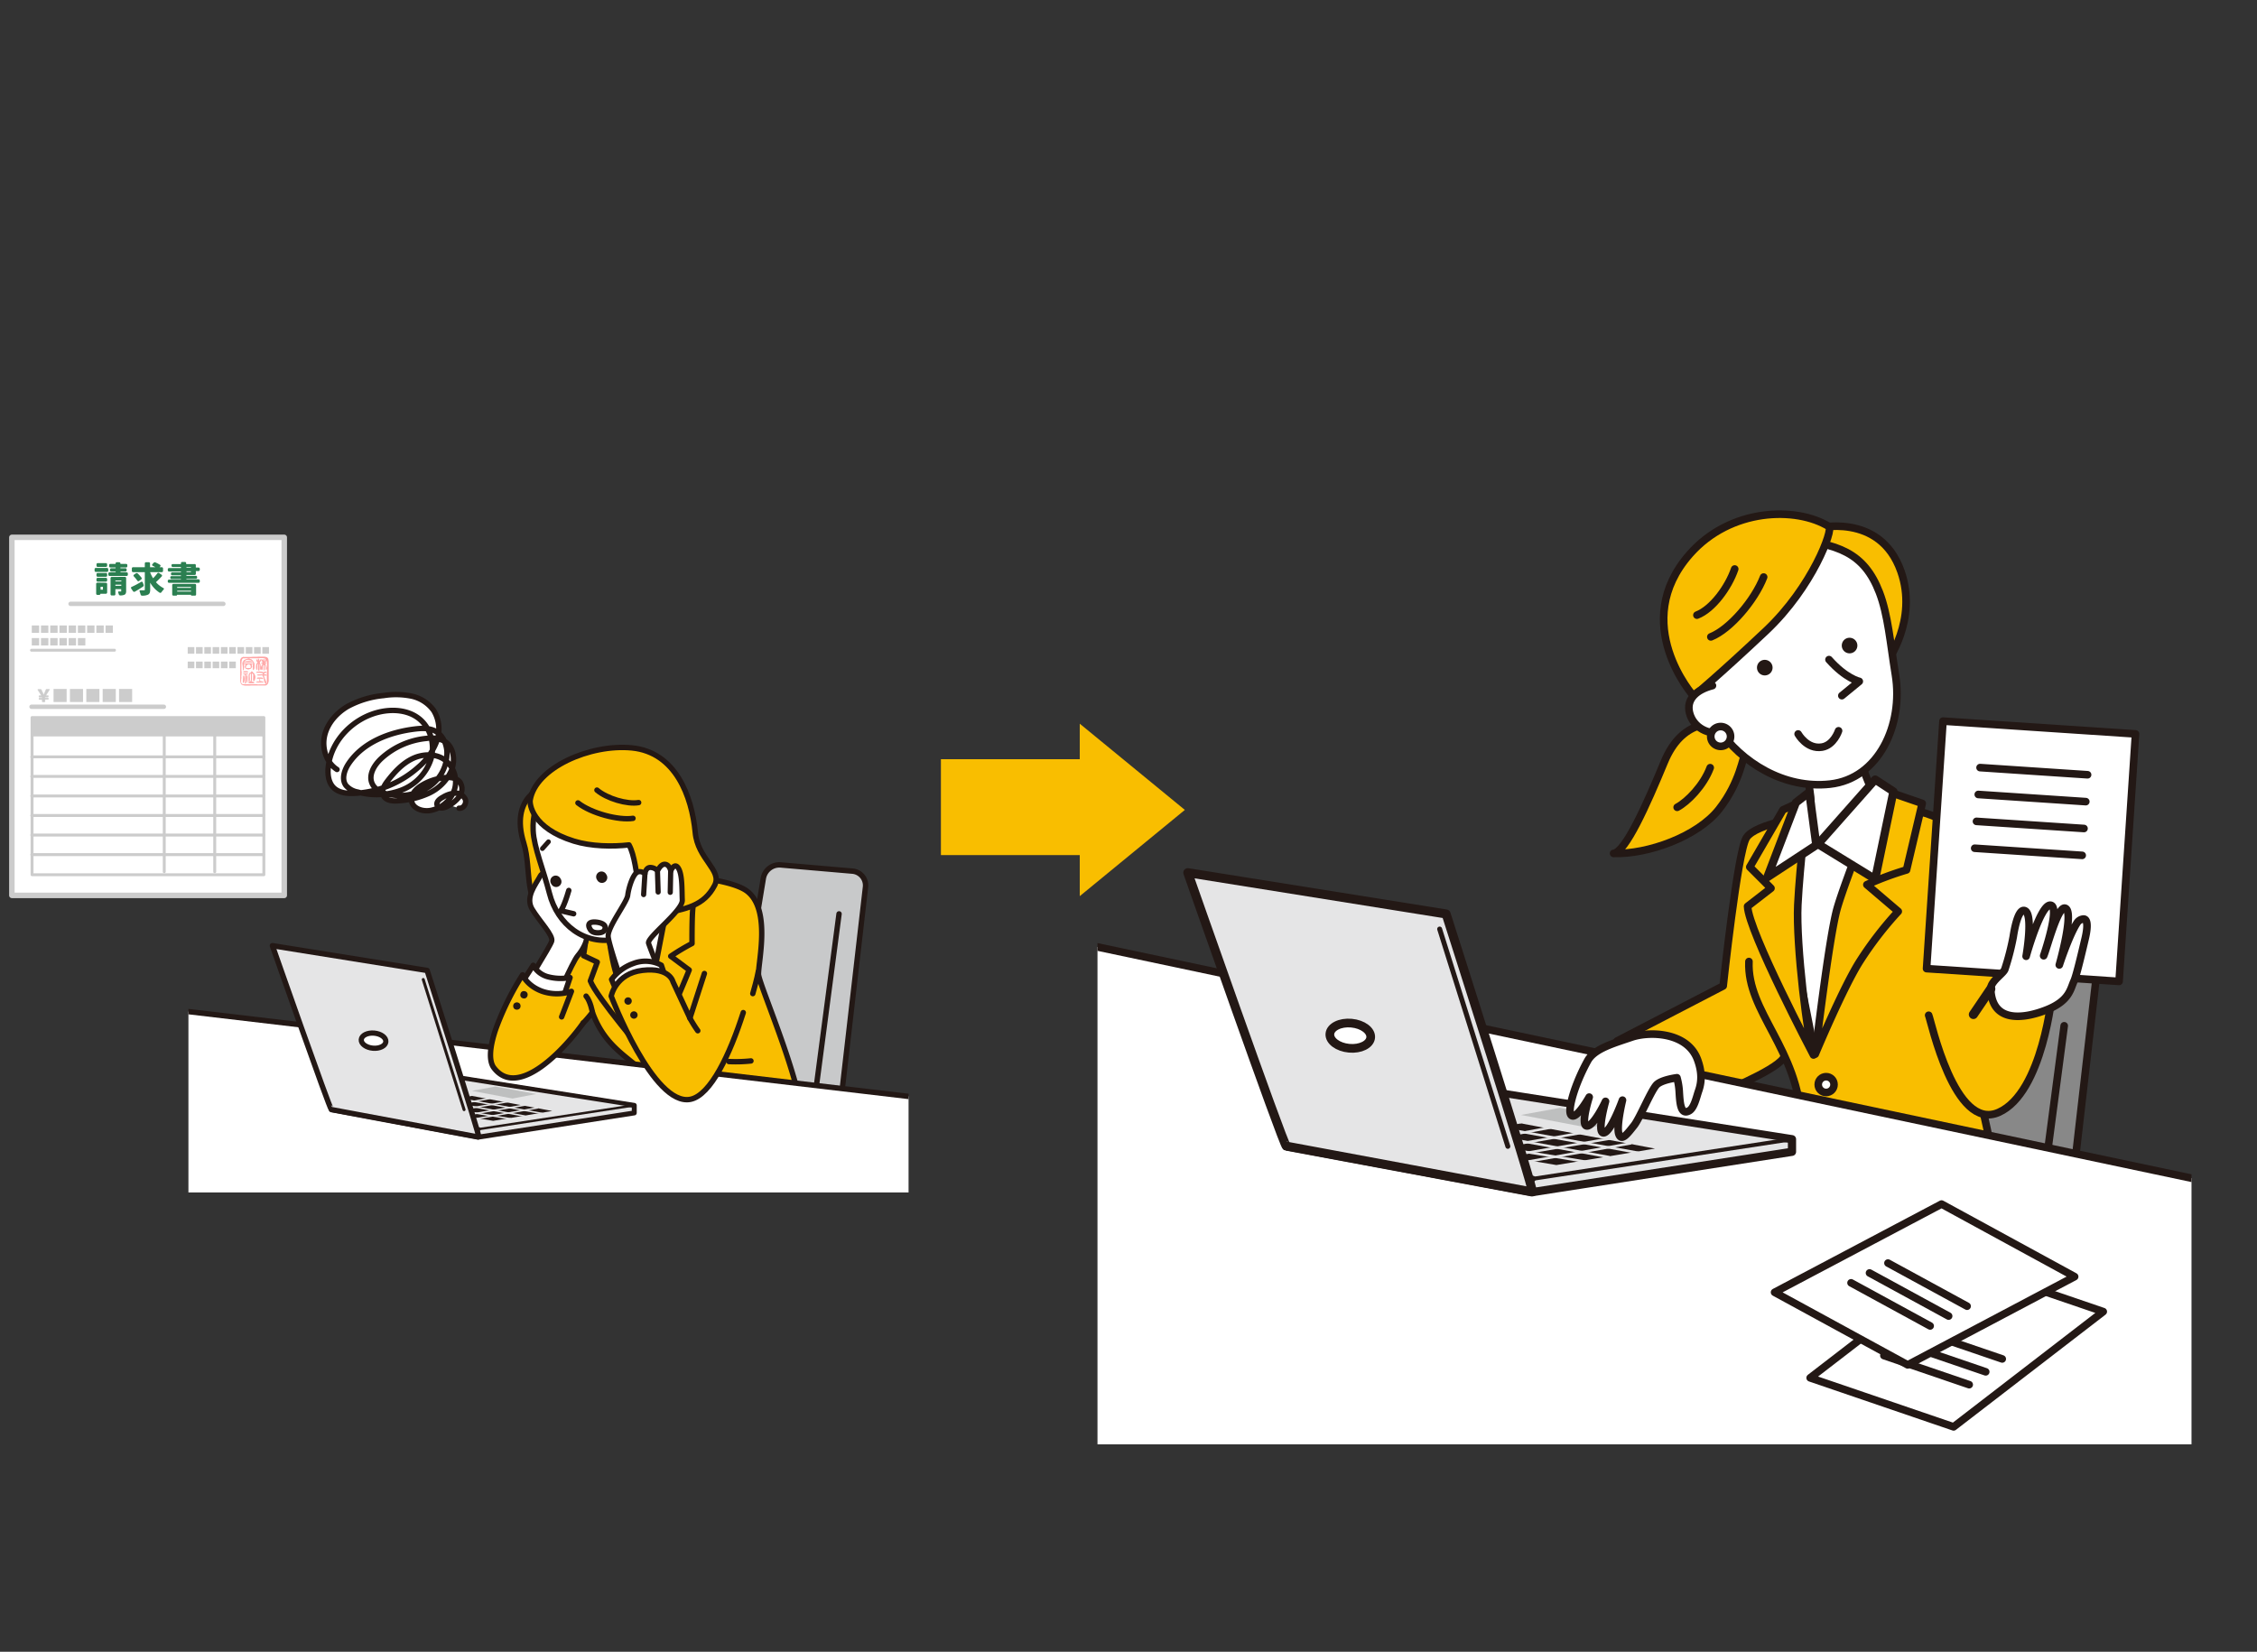 <svg id="レイヤー_1" data-name="レイヤー 1" xmlns="http://www.w3.org/2000/svg" xmlns:xlink="http://www.w3.org/1999/xlink" viewBox="0 0 819.79 600"><rect x="0" y="0" width="819.79" height="600" fill="#333333" stroke="none"/><defs><style>.cls-1,.cls-12,.cls-19,.cls-22,.cls-25,.cls-30,.cls-38,.cls-4,.cls-40,.cls-6{fill:none;}.cls-2,.cls-23,.cls-26,.cls-31,.cls-32,.cls-33,.cls-41,.cls-9{fill:#fff;}.cls-2,.cls-4,.cls-6,.cls-7{stroke:#ccc;}.cls-12,.cls-14,.cls-15,.cls-16,.cls-17,.cls-18,.cls-19,.cls-2,.cls-21,.cls-22,.cls-23,.cls-25,.cls-26,.cls-28,.cls-30,.cls-31,.cls-32,.cls-33,.cls-34,.cls-35,.cls-36,.cls-37,.cls-38,.cls-39,.cls-4,.cls-40,.cls-41,.cls-42,.cls-6,.cls-9{stroke-linecap:round;stroke-linejoin:round;}.cls-2{stroke-width:1.99px;}.cls-3,.cls-7{fill:#ccc;}.cls-4{stroke-width:1.06px;}.cls-5{fill:#2b7f51;}.cls-6{stroke-width:1.59px;}.cls-7{stroke-miterlimit:10;stroke-width:0.13px;}.cls-8{fill:#ffa4a4;}.cls-12,.cls-14,.cls-15,.cls-16,.cls-17,.cls-21,.cls-22,.cls-23,.cls-25,.cls-26,.cls-28,.cls-30,.cls-31,.cls-32,.cls-33,.cls-34,.cls-35,.cls-36,.cls-39,.cls-40,.cls-41,.cls-42,.cls-9{stroke:#231815;}.cls-12,.cls-14,.cls-21,.cls-9{stroke-width:1.96px;}.cls-10{clip-path:url(#clip-path);}.cls-11{fill:#c8c9ca;}.cls-13{fill:#dfe0e0;}.cls-14,.cls-28,.cls-42,.cls-43{fill:#f9be00;}.cls-15,.cls-16,.cls-17,.cls-21,.cls-34,.cls-35,.cls-36,.cls-39{fill:#e5e5e6;}.cls-15{stroke-width:1.79px;}.cls-16{stroke-width:1.37px;}.cls-17{stroke-width:0.86px;}.cls-18,.cls-24,.cls-37{fill:#231815;}.cls-18,.cls-19,.cls-37,.cls-38{stroke:#e5e5e6;}.cls-18{stroke-width:0.61px;}.cls-19{stroke-width:0.54px;}.cls-20{fill:#bebfbf;}.cls-22{stroke-width:1.07px;}.cls-23,.cls-25{stroke-width:1.89px;}.cls-26{stroke-width:1.72px;}.cls-27{clip-path:url(#clip-path-2);}.cls-28,.cls-30,.cls-31{stroke-width:2.76px;}.cls-29{fill:#888;}.cls-32{stroke-width:2.98px;}.cls-33{stroke-width:2.29px;}.cls-34{stroke-width:2.98px;}.cls-35{stroke-width:2.29px;}.cls-36{stroke-width:1.43px;}.cls-37{stroke-width:1.02px;}.cls-38{stroke-width:0.89px;}.cls-39{stroke-width:3.28px;}.cls-40{stroke-width:1.79px;}.cls-41{stroke-width:3.16px;}.cls-42{stroke-width:3.33px;}</style><clipPath id="clip-path" transform="translate(-1 1)"><rect class="cls-1" x="69.44" y="256.63" width="261.57" height="175.52"/></clipPath><clipPath id="clip-path-2" transform="translate(-1 1)"><rect class="cls-1" x="399.63" y="152.76" width="397.37" height="370.88"/></clipPath></defs><rect class="cls-2" x="4.31" y="195.19" width="98.94" height="130.06"/><rect class="cls-3" x="11.64" y="260.65" width="84.2" height="6.86"/><rect class="cls-4" x="11.64" y="260.65" width="84.2" height="57.1"/><path class="cls-5" d="M35.79,206.75a.43.43,0,0,1-.31-.14.41.41,0,0,1-.12-.3v-.56a.45.45,0,0,1,.12-.32.42.42,0,0,1,.31-.13h4.08a.4.4,0,0,1,.31.13.43.43,0,0,1,.14.32v.56a.39.39,0,0,1-.14.3.41.41,0,0,1-.31.14Zm3.69,3.95a.42.42,0,0,1,.3.13.41.41,0,0,1,.14.31v3.1a.41.41,0,0,1-.14.3.39.39,0,0,1-.3.14H37.53s-.05,0-.05,0a.4.4,0,0,1-.12.29.42.42,0,0,1-.29.12h-.7a.42.42,0,0,1-.31-.13.44.44,0,0,1-.13-.32v-3.55a.4.4,0,0,1,.13-.31.42.42,0,0,1,.31-.13Zm0-3.57a.46.46,0,0,1,.31.13.42.42,0,0,1,.13.31v.5a.4.4,0,0,1-.13.31.46.46,0,0,1-.31.13h-3a.46.46,0,0,1-.31-.13.4.4,0,0,1-.13-.31v-.5a.42.42,0,0,1,.13-.31.46.46,0,0,1,.31-.13Zm-3,3.15a.42.42,0,0,1-.31-.13.42.42,0,0,1-.13-.32v-.49a.44.44,0,0,1,.13-.32.46.46,0,0,1,.31-.13h3a.46.46,0,0,1,.31.13.44.44,0,0,1,.13.32v.49a.42.42,0,0,1-.13.32.42.42,0,0,1-.31.13Zm3-6.73a.38.38,0,0,1,.3.13.43.43,0,0,1,.14.32v.49a.41.41,0,0,1-.14.31.39.39,0,0,1-.3.14h-3a.42.42,0,0,1-.3-.14.4.4,0,0,1-.13-.31V204a.42.42,0,0,1,.13-.32.41.41,0,0,1,.3-.13Zm-1.09,8.65s0-.06-.05-.06h-.76s-.05,0-.05.06v1a0,0,0,0,0,.05,0h.76s.05,0,.05,0Zm6.4-5.35s0,.05.06.05H47a.42.42,0,0,1,.31.13.41.41,0,0,1,.13.32v.41a.44.44,0,0,1-.13.32.46.46,0,0,1-.31.13h-6.2a.46.46,0,0,1-.31-.13.44.44,0,0,1-.13-.32v-.41a.41.41,0,0,1,.13-.32.42.42,0,0,1,.31-.13h2.15s.06,0,.06-.05v-.22s0,0-.06,0H41.4a.44.44,0,0,1-.32-.13.46.46,0,0,1-.13-.32v-.32a.42.42,0,0,1,.13-.31.44.44,0,0,1,.32-.13h1.53a.05.05,0,0,0,.06-.06v-.18a.05.05,0,0,0-.06-.06H41.08a.42.42,0,0,1-.32-.13.44.44,0,0,1-.12-.3v-.42a.43.43,0,0,1,.12-.31.45.45,0,0,1,.32-.12h1.85s.06,0,.06-.07v-.1a.4.4,0,0,1,.13-.31.42.42,0,0,1,.3-.14h.88a.39.39,0,0,1,.3.14.41.41,0,0,1,.14.31v.1c0,.05,0,.07.06.07h2a.47.47,0,0,1,.32.12.44.44,0,0,1,.13.31v.42a.45.45,0,0,1-.13.3.44.44,0,0,1-.32.13h-2a.05.05,0,0,0-.06.06v.18a.05.05,0,0,0,.06.06h1.76a.4.4,0,0,1,.31.13.42.42,0,0,1,.13.31v.32a.46.46,0,0,1-.13.32.4.4,0,0,1-.31.13H44.8s-.06,0-.06,0Zm1.59,1.69a.46.46,0,0,1,.31.13.4.4,0,0,1,.13.31v4.68a2.12,2.12,0,0,1-.14.89,1,1,0,0,1-.48.49,3.76,3.76,0,0,1-1.53.25.48.48,0,0,1-.33-.13.58.58,0,0,1-.2-.31,5.55,5.55,0,0,0-.2-.62.29.29,0,0,1,0-.27.24.24,0,0,1,.24-.12h.66a.37.37,0,0,0,.18,0,.21.21,0,0,0,0-.15V213s0,0-.06,0H42.91a0,0,0,0,0,0,0v1.86a.42.42,0,0,1-.13.31.42.42,0,0,1-.32.13H41.6a.44.44,0,0,1-.32-.13.46.46,0,0,1-.13-.31V209a.44.44,0,0,1,.13-.31.48.48,0,0,1,.32-.13Zm-1.28,1.34s0,0-.06,0H42.91a0,0,0,0,0,0,0v.26s0,.06,0,.06H45a.05.05,0,0,0,.06-.06Zm-2.19,1.85s0,.06,0,.06H45a.05.05,0,0,0,.06-.06v-.3s0-.05-.06-.05H42.91a0,0,0,0,0,0,.05Z" transform="translate(-1 1)"/><path class="cls-5" d="M52.31,210.34a.34.34,0,0,1,.31,0,.36.36,0,0,1,.23.22l.31.86a.5.5,0,0,1,0,.38.53.53,0,0,1-.22.29c-.94.62-1.93,1.24-3,1.86a.45.45,0,0,1-.34,0,.43.43,0,0,1-.28-.19l-.68-1a.39.39,0,0,1-.06-.21.34.34,0,0,1,0-.1.37.37,0,0,1,.2-.25C49.79,211.76,51,211.12,52.31,210.34Zm5.85-3.09a.45.45,0,0,1,.28-.19.39.39,0,0,1,.33.07l.92.64a.37.37,0,0,1,.17.27.39.39,0,0,1-.11.32,28.83,28.83,0,0,1-2.07,2.07s0,0,0,.09a9.51,9.51,0,0,0,2.7,2.11.29.29,0,0,1,.16.28.29.29,0,0,1-.09.22,8,8,0,0,0-.81,1,.43.43,0,0,1-.28.19.5.5,0,0,1-.34,0,10.56,10.56,0,0,1-3.47-3.66h0v2.5a3.32,3.32,0,0,1-.17,1.2,1.3,1.3,0,0,1-.62.65,4.86,4.86,0,0,1-2.17.36.54.54,0,0,1-.32-.11.57.57,0,0,1-.2-.32,9.55,9.55,0,0,0-.36-1.11.26.26,0,0,1,0-.27.29.29,0,0,1,.24-.12c.38,0,.82,0,1.32,0a.4.4,0,0,0,.25-.06.34.34,0,0,0,.08-.25v-6.24s0-.06-.05-.06H49.34a.45.45,0,0,1-.32-.14.38.38,0,0,1-.13-.3v-.93a.41.41,0,0,1,.13-.3.44.44,0,0,1,.32-.13h4.21s.05,0,.05-.06v-1.3a.42.42,0,0,1,.13-.32.45.45,0,0,1,.32-.12h1a.45.45,0,0,1,.32.12.42.42,0,0,1,.13.32v1.3s0,.06,0,.06h1.92s0,0,0,0c-.27-.16-.59-.34-1-.53a.39.39,0,0,1-.17-.25.34.34,0,0,1,.08-.29l.49-.53a.68.68,0,0,1,.32-.18l.13,0a.55.55,0,0,1,.25.07,16.45,16.45,0,0,1,1.62.85.3.3,0,0,1,.17.26.4.4,0,0,1-.09.31l-.27.3a0,0,0,0,0,0,0s0,0,0,0h.82a.44.44,0,0,1,.45.43v.93a.38.38,0,0,1-.13.3.42.42,0,0,1-.32.14H55.57s0,0,0,.06v0s0,.08,0,.11a13.21,13.21,0,0,0,1,2s0,0,.07,0A14.1,14.1,0,0,0,58.16,207.25Zm-8.57,1.09a.36.36,0,0,1-.11-.3.42.42,0,0,1,.16-.27l.7-.49a.51.51,0,0,1,.34-.1.58.58,0,0,1,.35.15,14.6,14.6,0,0,1,1.36,1.5.45.45,0,0,1,.08.34.47.47,0,0,1-.18.3l-.81.58a.41.41,0,0,1-.32.07.44.44,0,0,1-.27-.19A14.58,14.58,0,0,0,49.59,208.34Z" transform="translate(-1 1)"/><path class="cls-5" d="M72.15,207.42a.42.42,0,0,1-.13.31.46.46,0,0,1-.31.13h-3s0,0,0,.06v.17s0,.07,0,.07h3.45a.42.42,0,0,1,.31.13.45.45,0,0,1,.13.3v.2a.46.46,0,0,1-.13.32.42.42,0,0,1-.31.13H68.7a0,0,0,0,0,0,0v.2s0,0,0,0h4.42a.44.44,0,0,1,.32.13.44.44,0,0,1,.13.32v.36a.44.44,0,0,1-.45.45H62.39a.44.44,0,0,1-.45-.45V210a.44.44,0,0,1,.13-.32.44.44,0,0,1,.32-.13h4.33s0,0,0,0v-.2a0,0,0,0,0,0,0H63.3a.42.42,0,0,1-.31-.13.42.42,0,0,1-.13-.32v-.2a.41.41,0,0,1,.13-.3.42.42,0,0,1,.31-.13h3.42s0,0,0-.07v-.17s0-.06,0-.06H63.55a.46.46,0,0,1-.32-.13.42.42,0,0,1-.13-.31v-.16a.44.44,0,0,1,.45-.45h3.17a0,0,0,0,0,0-.05v-.21s0-.05,0-.05H62.4a.43.43,0,0,1-.32-.14.4.4,0,0,1-.13-.31v-.37a.4.4,0,0,1,.13-.31.43.43,0,0,1,.32-.14h4.32s0,0,0,0V205s0-.05,0-.05h-3a.44.44,0,0,1-.43-.45v-.17a.42.42,0,0,1,.12-.3.42.42,0,0,1,.31-.13h3s0,0,0-.07v-.25a.4.4,0,0,1,.13-.31.43.43,0,0,1,.32-.14h1a.42.42,0,0,1,.32.14.4.4,0,0,1,.13.31v.25c0,.05,0,.07,0,.07h3A.42.42,0,0,1,72,204a.39.39,0,0,1,.13.3v.86s0,0,.06,0h.93a.45.45,0,0,1,.32.14.44.44,0,0,1,.13.31v.37a.44.44,0,0,1-.13.31.45.45,0,0,1-.32.14h-.93s-.06,0-.06.05ZM64,215.36a.44.44,0,0,1-.45-.44v-3.38a.45.45,0,0,1,.14-.32.44.44,0,0,1,.31-.13h7.8a.46.46,0,0,1,.31.13.47.47,0,0,1,.12.32v3.38a.45.45,0,0,1-.12.32.45.45,0,0,1-.31.12H70.64a.29.29,0,0,1-.21-.09.26.26,0,0,1-.09-.21,0,0,0,0,0,0,0H65.37a0,0,0,0,0-.05,0,.26.26,0,0,1-.09.21.29.29,0,0,1-.21.09Zm6.36-3.08a.05.05,0,0,0-.06-.06h-4.9a.05.05,0,0,0-.06.06v.2s0,.05.06.05h4.9s.06,0,.06-.05Zm-5,1.55a.05.05,0,0,0,.06.06h4.9a.05.05,0,0,0,.06-.06v-.22s0-.05-.06-.05h-4.9s-.06,0-.06.05Zm3.38-8.89s0,0,0,.05v.19s0,0,0,0h1.55s.06,0,.06,0V205s0-.05-.06-.05Zm0,1.56s0,0,0,.05v.21a0,0,0,0,0,0,.05h1.55s.06,0,.06-.05v-.21s0-.05-.06-.05Z" transform="translate(-1 1)"/><line class="cls-6" x1="25.63" y1="219.35" x2="81.14" y2="219.35"/><line class="cls-6" x1="11.45" y1="256.73" x2="59.52" y2="256.73"/><line class="cls-4" x1="11.45" y1="236.19" x2="41.58" y2="236.19"/><line class="cls-4" x1="11.55" y1="274.93" x2="95.63" y2="274.93"/><line class="cls-4" x1="11.55" y1="282.03" x2="95.63" y2="282.03"/><line class="cls-4" x1="11.55" y1="289.13" x2="95.63" y2="289.13"/><line class="cls-4" x1="11.55" y1="296.23" x2="95.63" y2="296.23"/><line class="cls-4" x1="11.55" y1="303.33" x2="95.63" y2="303.33"/><line class="cls-4" x1="11.55" y1="310.44" x2="95.63" y2="310.44"/><line class="cls-4" x1="59.66" y1="266.88" x2="59.66" y2="316.66"/><line class="cls-4" x1="77.99" y1="266.88" x2="77.99" y2="316.66"/><path class="cls-3" d="M69.18,234.05h2.41v2.41H69.18Z" transform="translate(-1 1)"/><path class="cls-3" d="M72.19,234.05h2.42v2.41H72.19Z" transform="translate(-1 1)"/><path class="cls-3" d="M75.21,234.05h2.41v2.41H75.21Z" transform="translate(-1 1)"/><path class="cls-3" d="M78.22,234.05h2.41v2.41H78.22Z" transform="translate(-1 1)"/><path class="cls-3" d="M81.23,234.05h2.41v2.41H81.23Z" transform="translate(-1 1)"/><path class="cls-3" d="M84.24,234.05h2.41v2.41H84.24Z" transform="translate(-1 1)"/><path class="cls-3" d="M87.25,234.05h2.42v2.41H87.25Z" transform="translate(-1 1)"/><path class="cls-3" d="M90.27,234.05h2.41v2.41H90.27Z" transform="translate(-1 1)"/><path class="cls-3" d="M93.28,234.05h2.41v2.41H93.28Z" transform="translate(-1 1)"/><path class="cls-3" d="M96.29,234.05H98.7v2.41H96.29Z" transform="translate(-1 1)"/><path class="cls-3" d="M69.18,239.32h2.41v2.41H69.18Z" transform="translate(-1 1)"/><path class="cls-3" d="M72.19,239.32h2.42v2.41H72.19Z" transform="translate(-1 1)"/><path class="cls-3" d="M75.21,239.32h2.41v2.41H75.21Z" transform="translate(-1 1)"/><path class="cls-3" d="M78.22,239.32h2.41v2.41H78.22Z" transform="translate(-1 1)"/><path class="cls-3" d="M81.23,239.32h2.41v2.41H81.23Z" transform="translate(-1 1)"/><path class="cls-3" d="M84.24,239.32h2.41v2.41H84.24Z" transform="translate(-1 1)"/><path class="cls-3" d="M12.54,230.78h2.68v2.68H12.54Z" transform="translate(-1 1)"/><path class="cls-3" d="M15.89,230.78h2.68v2.68H15.89Z" transform="translate(-1 1)"/><path class="cls-3" d="M19.24,230.78h2.68v2.68H19.24Z" transform="translate(-1 1)"/><path class="cls-3" d="M22.59,230.78h2.68v2.68H22.59Z" transform="translate(-1 1)"/><path class="cls-3" d="M25.94,230.78h2.68v2.68H25.94Z" transform="translate(-1 1)"/><path class="cls-3" d="M29.29,230.78H32v2.68H29.29Z" transform="translate(-1 1)"/><path class="cls-3" d="M12.54,226.2h2.68v2.68H12.54Z" transform="translate(-1 1)"/><path class="cls-3" d="M15.89,226.2h2.68v2.68H15.89Z" transform="translate(-1 1)"/><path class="cls-3" d="M19.24,226.2h2.68v2.68H19.24Z" transform="translate(-1 1)"/><path class="cls-3" d="M22.59,226.2h2.68v2.68H22.59Z" transform="translate(-1 1)"/><path class="cls-3" d="M25.94,226.2h2.68v2.68H25.94Z" transform="translate(-1 1)"/><path class="cls-3" d="M29.29,226.2H32v2.68H29.29Z" transform="translate(-1 1)"/><path class="cls-3" d="M32.64,226.2h2.68v2.68H32.64Z" transform="translate(-1 1)"/><path class="cls-3" d="M36,226.2h2.68v2.68H36Z" transform="translate(-1 1)"/><path class="cls-3" d="M39.34,226.2H42v2.68H39.34Z" transform="translate(-1 1)"/><path class="cls-3" d="M20.45,249.26h4.76V254H20.45Z" transform="translate(-1 1)"/><path class="cls-3" d="M26.4,249.26h4.76V254H26.4Z" transform="translate(-1 1)"/><path class="cls-3" d="M32.35,249.26h4.76V254H32.35Z" transform="translate(-1 1)"/><path class="cls-3" d="M38.29,249.26h4.77V254H38.29Z" transform="translate(-1 1)"/><path class="cls-3" d="M44.24,249.26H49V254H44.24Z" transform="translate(-1 1)"/><path class="cls-7" d="M16.56,254a.21.21,0,0,1-.15-.07.2.2,0,0,1-.06-.15v-.67a0,0,0,0,0,0,0h-1a.2.2,0,0,1-.15-.06.22.22,0,0,1-.07-.16v-.1a.26.26,0,0,1,.07-.16.2.2,0,0,1,.15-.06h1s0,0,0,0v-.33s0,0,0,0h-1a.18.18,0,0,1-.15-.07.21.21,0,0,1-.07-.15v-.11a.26.26,0,0,1,.07-.15.2.2,0,0,1,.15-.06h.73s0,0,0,0l-1.33-2.11a.19.19,0,0,1,0-.12.11.11,0,0,1,.11-.06h.88a.41.41,0,0,1,.18.05.35.35,0,0,1,.12.15l.39.85.27.6a3.93,3.93,0,0,0,.17.37s0,0,0,0,0,0,0,0l.44-1,.37-.85a.37.37,0,0,1,.13-.15.35.35,0,0,1,.18-.05h.86a.11.11,0,0,1,.1.06.1.1,0,0,1,0,.12l-1.33,2.11s0,0,0,0h.74a.2.2,0,0,1,.15.06.21.21,0,0,1,.07.15v.11a.24.24,0,0,1-.22.22h-1s0,0,0,0v.33s0,0,0,0h1a.2.2,0,0,1,.15.06.21.21,0,0,1,.07.16v.1a.19.19,0,0,1-.07.16.2.2,0,0,1-.15.06h-1a0,0,0,0,0,0,0v.67a.2.2,0,0,1-.06.15.26.26,0,0,1-.15.07Z" transform="translate(-1 1)"/><path class="cls-8" d="M97.47,248c-.25,0-.5,0-.74,0H96l-.74,0h-.73c-.26,0-.5,0-.74,0s-.5,0-.73,0-.51,0-.74,0-.51.05-.74.05-.51,0-.74,0-.51,0-.73,0a3.38,3.38,0,0,1-.73-.14,1.31,1.31,0,0,1-.65-.29,1.23,1.23,0,0,1-.33-.62,4.24,4.24,0,0,1-.13-.72c0-.22,0-.46,0-.73s0-.47,0-.74,0-.46,0-.72,0-.48,0-.73,0-.48,0-.74,0-.47,0-.73,0-.48,0-.73,0-.48,0-.74-.06-.48-.06-.74a5.32,5.32,0,0,0,0-.88,2.79,2.79,0,0,1,.39-.8,1.93,1.93,0,0,1,.63-.37c.25-.06.38.05.73,0l.7,0c.25,0,.48,0,.7,0h.7c.25,0,.48-.05.7-.05s.48,0,.71,0h.7c.25,0,.48-.05.7-.06h.7c.25,0,.48,0,.7,0s.49,0,.7,0a3.81,3.81,0,0,1,.69.14,1.1,1.1,0,0,1,.58.33,1.26,1.26,0,0,1,.26.62,3.36,3.36,0,0,1,.08.69c0,.2,0,.43,0,.69s0,.45,0,.7,0,.45,0,.69,0,.49,0,.72,0,.48,0,.71,0,.49,0,.72,0,.48,0,.71,0,.49,0,.72,0,.49,0,.71a5.65,5.65,0,0,1,0,.72,2.68,2.68,0,0,1-.17.69,1.1,1.1,0,0,1-.38.58A1.17,1.17,0,0,1,97.47,248Zm-8-9.87a.62.62,0,0,0-.55.45,2.53,2.53,0,0,0-.18.71c0,.22-.05.47-.06.74s0,.47,0,.73,0,.48,0,.73,0,.49,0,.74,0,.49.06.73,0,.5,0,.74,0,.5-.06.74,0,.5,0,.74-.08.51-.08.73a5.4,5.4,0,0,0,0,.74.79.79,0,0,0,.92.9h.73l.73,0h2.16c.24,0,.48,0,.71,0s.48,0,.7.06.49,0,.71,0,.49,0,.71,0,.49,0,.71,0a4.51,4.51,0,0,0,.7-.08,1.07,1.07,0,0,0,.56-.4c0-.24,0-.48,0-.71s0-.49,0-.72,0-.49,0-.72,0-.49,0-.72,0-.49,0-.72.06-.49.07-.72,0-.49,0-.72,0-.49,0-.72,0-.5,0-.72,0-.5,0-.72a5.19,5.19,0,0,0-.13-.7,1.8,1.8,0,0,0-.23-.68,1.16,1.16,0,0,0-.6-.4,2.72,2.72,0,0,0-.71-.11c-.21,0-.45,0-.71,0s-.46.06-.72.07l-.71,0-.71,0c-.22,0-.46,0-.71,0l-.72,0h-.71c-.23,0-.47,0-.72,0h-.72C90,238.19,89.74,238.14,89.49,238.12Z" transform="translate(-1 1)"/><path class="cls-8" d="M95,240c0,.27,0,.52,0,.73s0,.53,0,.73,0,.56,0,.72c0,.51-.06.4-.11,0,0-.19,0-.44-.06-.72s0-.47,0-.72,0-.47,0-.7a.58.58,0,0,0-.44.43,3.3,3.3,0,0,0,0,.65c0,.21,0,.43,0,.65a2.28,2.28,0,0,1-.13.63,3.32,3.32,0,0,1-.09-.71,4.45,4.45,0,0,1,0-.73,2.18,2.18,0,0,1,.15-.71.74.74,0,0,1,.56-.43.13.13,0,0,0,0-.21.63.63,0,0,1-.61-.46c-.16-.36-.11-.77.18-.45a5,5,0,0,1,.42.73,4.83,4.83,0,0,1,0-.75c0-.44.15-.42.2,0a3.46,3.46,0,0,1,0,.68,2.5,2.5,0,0,1,.43-.63c.28-.3.31,0,.14.37a.91.91,0,0,1-.54.53c.14,0,.29.22.42.54a4.55,4.55,0,0,1,.23.71,3.84,3.84,0,0,1,.06.73c0,.38,0,.63-.23.58a2.93,2.93,0,0,1,0-.78,3.42,3.42,0,0,0-.07-.79A.83.83,0,0,0,95,240Zm2,0a1.35,1.35,0,0,1,.43.49,3.62,3.62,0,0,1,.26.6,2.42,2.42,0,0,1,.17.62c0,.27,0,.47-.25.5a2.5,2.5,0,0,1,0-.68,1.46,1.46,0,0,0-.12-.66.57.57,0,0,0-.47-.39c0,.25,0,.46,0,.67s0,.5,0,.68c0,.5-.06.68-.1.66a2.11,2.11,0,0,1-.1-.66c0-.21,0-.44,0-.69s0-.48,0-.71a.58.58,0,0,0-.52.49,3.39,3.39,0,0,0-.1.74,1.87,1.87,0,0,1-.11.7,1,1,0,0,1-.17-.61,2.25,2.25,0,0,1,.12-.66,3,3,0,0,1,.35-.57,2.38,2.38,0,0,1,.4-.51c-.27,0-.87.08-.72,0a2.26,2.26,0,0,1,.73-.4c-.17.12-.35,0-.51-.26a2.17,2.17,0,0,1-.23-.62c0-.21.06-.28.39.13.1.13.19.32.35.55a4.57,4.57,0,0,1,0-.71c0-.45.16-.43.2,0a4.51,4.51,0,0,1,0,.72c.22-.05.47,0,.47-.63,0-.45.17-.3.22,0a.83.83,0,0,1-.14.6.64.64,0,0,1-.55.25.15.15,0,0,0,0,.25c.44,0,.77,0,.79.1S97.52,240,97,240Z" transform="translate(-1 1)"/><path class="cls-8" d="M94.9,242.53s0,0-.06,0a1.94,1.94,0,0,1-.14-.81c0-.25,0-.54,0-.83s0-.6,0-.85a.66.66,0,0,0-.3.54,5.28,5.28,0,0,0,0,.61,5.8,5.8,0,0,1,0,.59,2.63,2.63,0,0,1-.13.57s0,0-.06,0,0,0-.05,0a2.2,2.2,0,0,1-.16-.73,4,4,0,0,1,0-.77,2,2,0,0,1,.18-.75.81.81,0,0,1,.55-.42s0,0,0,0c-.32,0-.54-.39-.63-.74s0-.37,0-.41.22,0,.55.55c0-.33,0-.75.15-.83a.15.15,0,0,1,.13,0c.11.07.14.42.14.79.22-.37.39-.52.53-.49s.11,0,.12.19a.91.91,0,0,1-.14.52,1,1,0,0,1-.38.36,2,2,0,0,1,.3.6,4.11,4.11,0,0,1,.2.62,2.81,2.81,0,0,1,.09.62,2.65,2.65,0,0,1,.27-.74,2.47,2.47,0,0,1,.47-.65,1.89,1.89,0,0,0-.23.05c-.27,0-.41,0-.43-.12s0-.13.54-.36a1.21,1.21,0,0,1-.36-.48,1.23,1.23,0,0,1-.18-.59.15.15,0,0,1,.11-.14c.06,0,.19,0,.66.67,0-.34,0-.74.15-.82s0,0,.08,0,.15.7.14,1c.17,0,.34-.07.34-.55,0-.1,0-.36.14-.36h0c.16,0,.25.32.25.53a.84.84,0,0,1-.2.52.72.72,0,0,1-.51.23s0,.06,0,.06c.32,0,.64.05.72.17s0,0,0,.08,0,.17-.57.15a2.35,2.35,0,0,1,.39.53,3.85,3.85,0,0,1,.27.63,1.52,1.52,0,0,1,.08.67.39.39,0,0,1-.35.35s0,0-.06-.07a1.29,1.29,0,0,1,0-.47,2.67,2.67,0,0,0,0-.69.58.58,0,0,0-.4-.5v.67c0,.28,0,.5,0,.67,0,.6-.08.61-.12.63s-.07.06-.1,0a1.38,1.38,0,0,1-.15-.67c0-.2,0-.44,0-.68s0-.46,0-.66c-.2.05-.27.18-.32.42a4.34,4.34,0,0,0,0,.59,2.46,2.46,0,0,1-.15.84s-.05,0-.08,0,0,0-.06,0a1,1,0,0,1-.18-.44.52.52,0,0,1-.07.21.26.26,0,0,1-.27.06s0,0,0-.06a2.08,2.08,0,0,1,0-.6,4.07,4.07,0,0,0,0-.78.84.84,0,0,0-.33-.66c0,.31,0,.57,0,.8s0,.62,0,.83c0,.74-.1.79-.14.81S94.91,242.53,94.9,242.53ZM96.13,241a2.23,2.23,0,0,0-.16.6,1.18,1.18,0,0,0,0,.6,3.82,3.82,0,0,0,.06-.61A3.81,3.81,0,0,1,96.13,241Zm.61-.58s.05,0,.07,0a.17.17,0,0,1,0,.07,8.42,8.42,0,0,0,0,.86c0,.34,0,.66,0,.86a7.4,7.4,0,0,0,0-.87c0-.23,0-.51,0-.85a.17.17,0,0,1,0-.07s0,0,.08,0a.87.87,0,0,1,.31.1,1.52,1.52,0,0,0-.35-.44s0,0,0-.06,0-.07.07-.07a2.73,2.73,0,0,0,.57,0,1.66,1.66,0,0,0-.58-.08s0,0-.06,0,0,0,0-.06,0-.11,0-.21,0,0,0,0,0,0,0,0h0v0a.56.56,0,0,0,.6-.35.93.93,0,0,0,0-.59.71.71,0,0,0,0,.19c0,.57-.2.67-.45.71,0,0-.06,0-.09,0s0,0-.06,0-.06,0,0-.06a4.08,4.08,0,0,0,0-.86,3.6,3.6,0,0,0,0,.87.13.13,0,0,1-.06.11s-.09,0-.11-.06a3,3,0,0,0-.62-.8,1.5,1.5,0,0,0,.44.87.16.16,0,0,0,.13,0l.08,0s.1,0,.12.06,0,.07,0,.09a.19.19,0,0,1-.13,0l-.51.23s.12,0,.16,0a3.68,3.68,0,0,1,.46,0,.09.09,0,0,1,.06.06.08.08,0,0,1,0,.09,2.48,2.48,0,0,0-.39.4.76.76,0,0,1,.33-.11Zm.92.81a5.09,5.09,0,0,1,0,.56,2.3,2.3,0,0,0,0,.35.26.26,0,0,0,.14-.2A1.49,1.49,0,0,0,97.66,241.18Zm-2.12-.37a4.89,4.89,0,0,1,0,.76,2.9,2.9,0,0,0,0,.5s0,0,0,0a.9.9,0,0,0,.1-.6A6.28,6.28,0,0,0,95.54,240.81Zm-.77-.91s0,0,.06,0,0,.05,0,.07c0,.23,0,.47,0,.7s0,.49,0,.71.05.5.07.69c0-.16,0-.38,0-.7s0-.42,0-.69,0-.45,0-.71c0,0,0,0,0-.06s0,0,.05,0a.76.76,0,0,1,.34.23c-.15-.36-.29-.49-.37-.5a.12.12,0,0,1-.09-.08s0-.05.09-.06a.9.9,0,0,0,.58-.64.49.49,0,0,0,0-.24s-.2,0-.56.74c0,0,0,0,0,0s-.08,0-.08,0a3.27,3.27,0,0,0,0-.87,3.36,3.36,0,0,0,0,.87s0,0-.06,0-.05,0-.07,0c-.34-.63-.5-.71-.54-.73a.84.84,0,0,0,.17.54c.07.12.21.35.41.32h.06s.06,0,.06.06,0,.09,0,.19,0,.09-.08.09a.66.66,0,0,0-.46.38,1.88,1.88,0,0,0-.18.58,3.33,3.33,0,0,0,0,.63,3.42,3.42,0,0,0,.06.62,4.69,4.69,0,0,0,0-.84,3.29,3.29,0,0,1,0-.78.71.71,0,0,1,.51-.55Z" transform="translate(-1 1)"/><path class="cls-8" d="M96.75,244a2.91,2.91,0,0,1,.69,0c.38.08.45.25,0,.26-.16,0-.38,0-.69-.08a1.41,1.41,0,0,0,0,.66c.06.19.17.39.25.61s.18.41.27.61.17.43.23.62.14.54.06.63a1.55,1.55,0,0,1-.42-.62A5.33,5.33,0,0,1,97,246c-.06-.25-.15-.5-.2-.74a4.48,4.48,0,0,0-.21-.74.46.46,0,0,0-.62-.29c-.29,0-.55,0-.76,0a2.62,2.62,0,0,1-.74-.06c-.15-.06,0-.11.6-.16l.74,0,.77,0a.52.52,0,0,0-.32-.63,1.88,1.88,0,0,0-.72-.11h-.75a3.79,3.79,0,0,1-.72-.1,1.64,1.64,0,0,1,.64-.18,3.69,3.69,0,0,1,.69-.06,2.67,2.67,0,0,1,.67.14,1.86,1.86,0,0,1,.6.33c-.08-.16.29-.29.62-.33s.71,0,.27.22a.74.74,0,0,0-.59.14A.68.68,0,0,0,96.75,244Zm-1.49,1.41a1.5,1.5,0,0,1-.67,0c-.28-.05-.4-.19.12-.24a6.26,6.26,0,0,1,.65,0,3,3,0,0,1,.72.06c.41.07.55.19.1.21a4.84,4.84,0,0,1-.7,0c-.14.24,0,.27,0,.55s-.09.29,0,.56a1.55,1.55,0,0,1,.62,0c.33.06.62.13.48.17a1.54,1.54,0,0,1-.61.05c-.14,0-.43,0-.73,0s-.54,0-.74,0c-.37,0-.52-.08,0-.15.17,0,.42-.05.74-.07.14-.25,0-.29,0-.57A.92.92,0,0,0,95.26,245.44Z" transform="translate(-1 1)"/><path class="cls-8" d="M97.59,247.45l0,0a1.63,1.63,0,0,1-.45-.52,5.52,5.52,0,0,1-.2-.65c0-.22-.11-.45-.15-.67s-.12-.47-.18-.68a1,1,0,0,0-.34-.57.28.28,0,0,0-.27,0s0-.05,0-.05-.5.06-.82.07-.71,0-.78-.14,0-.06,0-.09.32-.12.69-.15c.21,0,.46-.05.72-.06h.73a.37.37,0,0,0-.1-.3.87.87,0,0,0-.59-.21c-.21,0-.44-.06-.67-.06h-.55a3.2,3.2,0,0,1-.55,0s0-.06-.06-.09,0,0,.06-.06a1.22,1.22,0,0,1,.62-.25,3,3,0,0,1,.68,0A3.11,3.11,0,0,1,96,243a2.07,2.07,0,0,1,.62.25v0a1.09,1.09,0,0,1,.55-.2,1.22,1.22,0,0,1,.57,0c.09,0,.08.07.08.1s0,.16-.22.25l0,0a.65.65,0,0,0-.54.13.62.62,0,0,0-.15.49c.43,0,.89.07,1,.22s.06.07,0,.11-.13.13-1,0a2.14,2.14,0,0,0,.17.86c.09.26.22.53.33.8s.19.53.26.73c.13.38.18.6.06.72Zm-.73-2.22c0,.11,0,.22,0,.33s.13.39.19.59a3.53,3.53,0,0,0,.16.58,1.51,1.51,0,0,0,.31.51,1.94,1.94,0,0,0-.18-.6c-.07-.19-.16-.4-.24-.59S97,245.49,96.86,245.23Zm-.75-1.1a.37.37,0,0,1,.21.06.79.79,0,0,1,.38.45.88.88,0,0,1,0-.42.09.09,0,0,1,.09-.06,4.23,4.23,0,0,0,.82.05,2.45,2.45,0,0,0-.83-.09h0c-.05,0-.05-.06-.05-.1a.63.63,0,0,1,.8-.8.44.44,0,0,0,.1-.08,1.74,1.74,0,0,0-.9.18s0,0,0,.05a.09.09,0,0,1,0,.11s-.1,0-.13,0a1.7,1.7,0,0,0-.69-.33,2.74,2.74,0,0,0-.78-.12,3.39,3.39,0,0,0-.79.13,7,7,0,0,0,.79,0,5.62,5.62,0,0,1,.74.05.9.9,0,0,1,.64.3.59.59,0,0,1,.16.51s-.07.08-.11.07c-.24,0-.46-.05-.66-.05s-.46,0-.65.05a3,3,0,0,0-.62.07,4.06,4.06,0,0,0,.65,0l.67,0A.72.72,0,0,1,96.11,244.13Zm.19,2.77-.36,0a3.51,3.51,0,0,1-.63.06c-.21,0-.43,0-.64-.05a1.28,1.28,0,0,1-.6-.12.16.16,0,0,1,0-.1s.06-.09.55-.15l.54,0c.12-.46.2-.5.06-1a1.49,1.49,0,0,1-.89-.1s0-.06,0-.1,0-.13.5-.17h.56a3.08,3.08,0,0,1,.61,0c.29,0,.51.1.56.19s0,.1,0,.13-.1.16-1,.07c-.34.33-.11.46,0,.93a2.08,2.08,0,0,1,.58.06,1.49,1.49,0,0,1,.56.15s0,.1,0,.14S96.59,246.9,96.3,246.9Zm-.37-.14a4.4,4.4,0,0,0,.47,0,1.9,1.9,0,0,0-.9-.06l-.08,0a.1.1,0,0,1,0-.07c0-.28,0-.28,0-.56s0-.28,0-.57a.15.15,0,0,1,0-.07s.06,0,.08,0a3.3,3.3,0,0,0,.84,0,2.58,2.58,0,0,0-1-.12,3.52,3.52,0,0,0-.84.09,1.68,1.68,0,0,0,.71,0s0,0,.06,0a.08.08,0,0,1,0,.06c0,.29,0,.29,0,.57s0,.28,0,.56c0,0-.07.07-.11.07-.33,0-.57.07-.73.09.2,0,.47,0,.71,0S95.79,246.77,95.93,246.76Z" transform="translate(-1 1)"/><path class="cls-8" d="M91.25,238.67a2.79,2.79,0,0,0-.71,0,1.1,1.1,0,0,0-.6.34,1.18,1.18,0,0,0-.33.6,3.74,3.74,0,0,0-.08.7c0,.22,0,.46,0,.7s0,.47,0,.7a5.37,5.37,0,0,1-.11.7c0-.27,0-.54,0-.78s0-.53-.07-.77-.09-.53-.09-.76a1.44,1.44,0,0,1,.14-.74,1.25,1.25,0,0,1,.51-.55,4.55,4.55,0,0,1,.69-.32c.21-.08.45-.19.73-.27a2.58,2.58,0,0,1,.71.24,2.48,2.48,0,0,1,.63.39,2.4,2.4,0,0,1,.43.61,2.56,2.56,0,0,1,.28.68,3,3,0,0,1,0,.74,4.68,4.68,0,0,1,0,.74,5.12,5.12,0,0,1-.23.73,2.4,2.4,0,0,1-.11-.71,5.53,5.53,0,0,1,.07-.7c0-.25,0-.49,0-.71a2.72,2.72,0,0,0,0-.71,1.08,1.08,0,0,0-.43-.54,1.58,1.58,0,0,0-.64-.28A3.75,3.75,0,0,0,91.25,238.67Zm-.81,1.56c-.58,0-.75-.06-.68-.09a2.32,2.32,0,0,1,.71-.11H92a3.56,3.56,0,0,1,.73.06c.15,0,0,.08-.59.14a1.76,1.76,0,0,1,.35.68.76.76,0,0,1-.19.71,1.16,1.16,0,0,1-.65.36,1.79,1.79,0,0,1-.76.05,1,1,0,0,1-.64-.39.81.81,0,0,1-.11-.72A2.36,2.36,0,0,1,90.44,240.23Zm.82-.73a5.39,5.39,0,0,1-.77,0c-.52,0-.76-.12-.45-.19a5.47,5.47,0,0,1,.78-.05h.77l.77,0c.45.09.41.16.12.19a4.64,4.64,0,0,1-.61,0C91.68,239.55,91.48,239.52,91.26,239.5Zm.51.71a.68.68,0,0,0-.66,0,1.83,1.83,0,0,0-.53.44,1.19,1.19,0,0,0-.34.57c0,.22,0,.38.34.47s.49,0,.76,0a1.22,1.22,0,0,0,.73-.15c.15-.12.18-.33,0-.7A3.87,3.87,0,0,0,91.77,240.21Z" transform="translate(-1 1)"/><path class="cls-8" d="M89.35,242.47h0s-.1,0-.1-.06c0-.29.05-.56,0-.8s-.07-.55-.1-.79-.09-.55-.1-.78a1.63,1.63,0,0,1,.19-.75,1.36,1.36,0,0,1,.53-.54,3.52,3.52,0,0,1,.7-.34c.21-.08.46-.15.74-.23h0a3.26,3.26,0,0,1,.73.2,2.5,2.5,0,0,1,.64.41,2.27,2.27,0,0,1,.47.59,2.53,2.53,0,0,1,.29.72,3.19,3.19,0,0,1,.09.77,4.25,4.25,0,0,1-.15.76,4.34,4.34,0,0,1-.19.75.09.09,0,0,1-.08,0v0s-.07,0-.08,0a2.48,2.48,0,0,1-.12-.77c0-.26,0-.53,0-.78a6.92,6.92,0,0,0,.07-.87,1,1,0,0,0-1-1.11,3.26,3.26,0,0,0-.76-.1v0a2.87,2.87,0,0,0-.65,0A1.18,1.18,0,0,0,90,239a1.2,1.2,0,0,0-.27.58,3.65,3.65,0,0,0-.1.62c0,.21,0,.42,0,.64s0,.53,0,.8a4.34,4.34,0,0,1-.13.79S89.38,242.47,89.35,242.47Zm3.75-2.69a5.25,5.25,0,0,1,0,1c0,.2,0,.42,0,.62a2.71,2.71,0,0,0,0,.64,4.4,4.4,0,0,0,.16-.77,3.3,3.3,0,0,0,0-.77A2.77,2.77,0,0,0,93.1,239.78Zm-1.85-1.47a6.5,6.5,0,0,0-.7.22,3.71,3.71,0,0,0-.64.34,1.33,1.33,0,0,0-.55.48,1.64,1.64,0,0,0-.1.72c0,.22.07.46.1.73s0,.42,0,.66c0-.21,0-.42,0-.62s0-.47,0-.68a3.21,3.21,0,0,1,.12-.67,1.21,1.21,0,0,1,.34-.58,1.34,1.34,0,0,1,.63-.31,3.4,3.4,0,0,1,.72,0,3,3,0,0,1,1,.11,2.2,2.2,0,0,0-.49-.22A2.64,2.64,0,0,0,91.25,238.31Zm-.07,3.81a1.39,1.39,0,0,1-.91-.3.81.81,0,0,1-.32-.74,2,2,0,0,1,.36-.8c-.64-.06-.66-.07-.65-.15s0-.15.66-.18c.19,0,.43,0,.73,0h1.21c.55,0,.54.08.54.13s0,.12-.58.18a1.65,1.65,0,0,1,.32.75.87.87,0,0,1-.29.72,1.24,1.24,0,0,1-.5.29A1.82,1.82,0,0,1,91.18,242.12Zm-.82-.38A1.3,1.3,0,0,0,91,242a1.71,1.71,0,0,0,.63-.08,1.21,1.21,0,0,0,.58-.24.73.73,0,0,0,.2-.71,1.79,1.79,0,0,0-.36-.65s0-.06,0-.09a.06.06,0,0,1,0-.05c.07,0,.13,0,.18,0l-.5,0s0,.05,0,.06h0a3.87,3.87,0,0,1,.35.65.82.82,0,0,1,0,.71.69.69,0,0,1-.55.3,4.68,4.68,0,0,1-.65,0c-.16,0-.32-.07-.44-.06s0,0,0,0Zm.37-.08H91a5.27,5.27,0,0,0,.56,0c.22,0,.43,0,.51-.17s0-.35-.09-.63-.2-.32-.33-.54a.69.69,0,0,0-.7.09,2.11,2.11,0,0,0-.47.42.86.86,0,0,0-.23.57.4.4,0,0,0,.3.3Zm-.44-1.53s.09,0,.15,0,.08,0,.09,0,0,.05-.06.07a2.66,2.66,0,0,0-.25.51,1,1,0,0,0-.11.52,1.18,1.18,0,0,1,.31-.58,2.29,2.29,0,0,1,.5-.44,2.09,2.09,0,0,1,.29-.16C90.88,240.11,90.55,240.11,90.29,240.13Zm.32-.52c-.38,0-.69,0-.75-.13s-.06-.08,0-.11.31-.08.63-.1a6,6,0,0,1,.64-.05c.21,0,.43,0,.64,0s.44.06.63.07.42.09.41.19-.36.15-.73.15-.66,0-.78,0S90.82,239.61,90.61,239.61Zm-.51-.18a3.32,3.32,0,0,0,.58.06c.16,0,.35-.06.57-.09v.06c.23,0,.44,0,.61,0a5.43,5.43,0,0,0,.6-.05l-.12,0-.75,0h-.75A6.12,6.12,0,0,0,90.1,239.43Z" transform="translate(-1 1)"/><path class="cls-8" d="M90.45,243.9c-.09,0-.1-.06-.19,0a3.21,3.21,0,0,0,0,.7c0,.21,0,.45,0,.7s0,.47,0,.7,0,.5,0,.71c0,.42,0,.65-.18.49a2.33,2.33,0,0,1-.06-.64c0-.2,0-.43,0-.67s0-.44,0-.66,0-.47,0-.67c0-.39,0-.69,0-.69-.62,0-.75-.06-.63-.1a6.69,6.69,0,0,1,.73,0c.28,0,.56,0,.73,0S91.09,243.81,90.45,243.9Zm-.79,1.4a2.51,2.51,0,0,1-.07.69c0,.24-.08.5-.13.69-.09.34-.21.47-.23-.05a6.11,6.11,0,0,0,.1-.78c0-.26.06-.53.08-.77,0-.49,0-.82.09-.54A3.73,3.73,0,0,1,89.66,245.3Zm.5-2.12a1.36,1.36,0,0,1-.71-.07c-.16-.07-.12-.16.49-.18.19,0,.43,0,.72,0,.48.05.53.19.19.23A2.75,2.75,0,0,1,90.16,243.18Zm.66,1c0,.18.05.45.07.72s0,.45,0,.7,0,.46,0,.7,0,.48,0,.7a2.89,2.89,0,0,1-.22-.67,3.71,3.71,0,0,1-.09-.71,3.48,3.48,0,0,1,0-.72A3.26,3.26,0,0,1,90.82,244.21Zm1.61,2.48c.45,0,1.07.32.76.39a3.9,3.9,0,0,1-.62.06c-.21,0-.43,0-.63,0s-.6-.07-.59-.14c0-.26.38-.21.68-.36a2.36,2.36,0,0,0,.18-.77,6.8,6.8,0,0,0,0-.78c0-.27,0-.54,0-.78a5.29,5.29,0,0,1,0-.75.52.52,0,0,0-.52.35,1.69,1.69,0,0,0-.1.67c0,.21,0,.45.07.68a5.32,5.32,0,0,1,0,.69,2.09,2.09,0,0,1-.13.66,3,3,0,0,1-.15-.73,6.17,6.17,0,0,1,0-.75,4.76,4.76,0,0,1,0-.76,2,2,0,0,1,.25-.71.62.62,0,0,1,.63-.33c0-.56.31-.44.57,0a1.29,1.29,0,0,1,.53.58,2.16,2.16,0,0,1,.26.75,2.68,2.68,0,0,1-.07.8,2.4,2.4,0,0,1-.22.77.17.17,0,0,1-.3-.07,4.54,4.54,0,0,1,0-.74c0-.26,0-.52,0-.74a2.17,2.17,0,0,0,0-.74.57.57,0,0,0-.55-.41c-.15.36-.05.38-.05.77s0,.39,0,.79a3.42,3.42,0,0,1,0,.78C92.38,246.32,92.23,246.35,92.43,246.69Z" transform="translate(-1 1)"/><path class="cls-8" d="M90.12,247.31a.19.19,0,0,1-.15-.06,2.31,2.31,0,0,1,0-.64c0-.17,0-.38,0-.64s0-.4,0-.64,0-.42,0-.65,0-.61,0-.73c-.64,0-.68-.1-.67-.18s0-.12.76-.15h.55c.48,0,.5.07.51.12s-.06.13-.63.21v0c-.07,0-.09,0-.14,0s0,.59,0,1,0,.58,0,.82,0,.6,0,.82c0,.47-.1.7-.22.75Zm0-.16h0a2,2,0,0,0,.08-.72c0-.23,0-.49,0-.74s0-.54,0-.75,0-.41,0-.55a1.58,1.58,0,0,1,0-.55.09.09,0,0,1,.08-.05c.09,0,.09,0,.18,0a1.13,1.13,0,0,1,.15,0c-.21,0-.48,0-.71,0H90c.08,0,.06,0,.06.31s0,.35,0,.58,0,.52,0,.82v.83C90.12,246.74,90.09,247.07,90.11,247.15Zm2.12.07a2.46,2.46,0,0,1-.93-.09.12.12,0,0,1,0-.1c0-.23.22-.32.42-.38a1.25,1.25,0,0,0,.26-.07,2.39,2.39,0,0,0,.16-.71q0-.36,0-.75c0-.25,0-.51,0-.74a6,6,0,0,1,0-.72c-.29.05-.41.25-.44.56a5.58,5.58,0,0,0,0,.78,7.91,7.91,0,0,1,0,.85,2.29,2.29,0,0,1-.19.82s0,.05,0,.05-.09,0-.1,0a3.34,3.34,0,0,1-.17-.78,6.6,6.6,0,0,1,0-.8,5,5,0,0,1,.09-.79,1.86,1.86,0,0,1,.28-.73.72.72,0,0,1,.58-.35l0,0c0-.21.07-.36.17-.38s.33.12.51.44a1.24,1.24,0,0,1,.42.4,1.71,1.71,0,0,1,.27.52,2.67,2.67,0,0,1,.16.69,3.29,3.29,0,0,1-.09.71,2.12,2.12,0,0,1-.24.66.22.22,0,0,1-.25.09.21.21,0,0,1-.19-.18,4,4,0,0,1,0-.59c0-.2,0-.4,0-.58a4.93,4.93,0,0,0,0-.8c0-.33-.16-.52-.46-.58-.15.33,0,.37,0,.73s0,.37,0,.74v.74c0,.37-.11.4,0,.73.35,0,.81.22.84.4a.14.14,0,0,1-.13.17A6.31,6.31,0,0,1,92.23,247.22Zm-.81-.21a4.71,4.71,0,0,0,.88,0,4.87,4.87,0,0,0,.86-.05,1.4,1.4,0,0,0-.76-.19l-.07,0a.12.12,0,0,1,0-.08c0-.39,0-.39,0-.78v-.78c0-.39,0-.39,0-.78v-.79s0,0,0-.06a.06.06,0,0,1,.07,0,.65.65,0,0,1,.52.31,1.25,1.25,0,0,1,.15.61c0,.2,0,.42,0,.64s0,.38,0,.57a5.44,5.44,0,0,0,0,.57s0,.06,0,.07.07,0,.09,0a2.43,2.43,0,0,0,.19-.64,3.39,3.39,0,0,0,.11-.65,2.38,2.38,0,0,0-.16-.65,1.39,1.39,0,0,0-.24-.47,1.15,1.15,0,0,0-.39-.37l0,0c-.18-.32-.31-.34-.34-.33s-.06,0-.09.26a.09.09,0,0,1,0,.06s0,0-.06,0a.56.56,0,0,0-.53.28,1.61,1.61,0,0,0-.21.64,3.83,3.83,0,0,0-.08.69,5.37,5.37,0,0,0,0,.69,5.78,5.78,0,0,0,.12.68,2.61,2.61,0,0,0,.07-.69c0-.23,0-.47,0-.69s0-.43,0-.63a1.31,1.31,0,0,1,.09-.62.66.66,0,0,1,.56-.25.12.12,0,0,1,.08,0s0,.06,0,.08a7.48,7.48,0,0,0,0,.8c0,.24,0,.5,0,.77a6.94,6.94,0,0,1,0,.78,2.15,2.15,0,0,1-.23.74s0,.07,0,.08a1.94,1.94,0,0,1-.33.07C91.54,246.88,91.44,246.93,91.42,247Zm-.47.09s-.07,0-.08,0a2.41,2.41,0,0,1-.25-.69,3.84,3.84,0,0,1-.12-.73,3.78,3.78,0,0,1,0-.74,3.3,3.3,0,0,1,.2-.71.08.08,0,0,1,.09-.05.08.08,0,0,1,.08.07c0,.18,0,.42,0,.7s0,.45,0,.7,0,.47,0,.7,0,.48,0,.7c0,0,0,0-.07.05S91,247.1,91,247.1Zm-.16-2.47a3.32,3.32,0,0,0-.08.69,3.89,3.89,0,0,0,0,.69,3.18,3.18,0,0,0,.14.65c0-.22,0-.43,0-.66s0-.47,0-.69S90.81,244.83,90.79,244.63Zm-1.46,2.42v0c-.1,0-.14-.12-.15-.44l0,0c0-.17.06-.54.09-.94s.05-.51.06-.69c0-.58.09-.63.18-.63s.15,0,.23,1h0a1.72,1.72,0,0,1,0,.63c0,.31-.09.61-.09.63C89.48,247,89.41,247.05,89.33,247.05Zm0-.42v.14c0-.17.11-.44.16-.7a3,3,0,0,0,.05-.71l0,0c0-.25,0-.43,0-.55,0,.25-.06.62-.08.91S89.36,246.45,89.33,246.63Zm.27-1.24h0Zm.3-2.14a1.1,1.1,0,0,1-.6-.12.14.14,0,0,1,0-.14s.07-.15.67-.16c.18,0,.41,0,.71,0s.5.16.49.24-.55.19-1,.16A1.06,1.06,0,0,1,89.9,243.25Zm-.39-.19a1.44,1.44,0,0,0,.62,0h0a3,3,0,0,0,.74,0c-.06,0-.13,0-.25,0l-.57,0A2.83,2.83,0,0,0,89.51,243.06Z" transform="translate(-1 1)"/><path class="cls-9" d="M123.41,278.51c-3.89-2.5-5.53-7.71-4.52-12.22s4.32-8.27,8.29-10.63a34,34,0,0,1,13.17-4,28.65,28.65,0,0,1,10,.18,13.31,13.31,0,0,1,8.2,5.29,12.91,12.91,0,0,1,1.09,11.1,22.85,22.85,0,0,1-6.58,9.36,37.59,37.59,0,0,1-23.3,9.59c-2.66.12-5.59-.15-7.52-2s-2.32-4.9-2-7.6c1-9.62,9.09-17.74,18.51-19.94,4.91-1.14,10.47-.73,14.43,2.39,4.23,3.34,5.85,9.42,4.39,14.61A18.08,18.08,0,0,1,146.82,286a25.39,25.39,0,0,1-15.89.7,7.36,7.36,0,0,1-4.26-2.36c-1.7-2.3-.62-5.59,1-8,5.22-7.74,14.81-11.4,24.07-12.53,2.55-.31,5.28-.42,7.51.84,2.49,1.4,3.83,4.3,4.07,7.14A14.69,14.69,0,0,1,157,284.66a19.35,19.35,0,0,1-14.2,3c-2.69-.43-5.58-1.6-6.66-4.1-1.38-3.18.86-6.77,3.42-9.11A28.39,28.39,0,0,1,156,267.22a10.35,10.35,0,0,1,6.57,1.1c3.37,2.16,3.88,7.12,2.29,10.79a16.65,16.65,0,0,1-8,8,30.81,30.81,0,0,1-11.12,2.77c-2,.18-4.53,0-5.45-1.83s.28-3.8,1.47-5.35c2.49-3.24,5.36-6.33,9-8.1s8.34-2,11.7.35a10,10,0,0,1,3.65,10.76,11.33,11.33,0,0,1-8.63,7.66c-2.87.56-6.59-.6-7-3.49-.34-2.3,1.6-4.31,3.58-5.54a20,20,0,0,1,8.54-2.87c2-.19,4.32.07,5.51,1.69a4.61,4.61,0,0,1-.19,5.1,12.09,12.09,0,0,1-4.12,3.48c-1.28.75-3.29,1.28-3.94-.06s.77-2.45,2-3.09a9.89,9.89,0,0,1,4.42-1.48,3.84,3.84,0,0,1,3.75,2.3c.5,1.48-.75,3.41-2.3,3.17" transform="translate(-1 1)"/><g class="cls-10"><path class="cls-11" d="M304,420a5.75,5.75,0,0,1-6,5l-31.72-1.85a4.74,4.74,0,0,1-4.47-5.6L278.27,318a5.91,5.91,0,0,1,6.21-4.82l26.16,2.26a5.2,5.2,0,0,1,4.72,5.79Z" transform="translate(-1 1)"/><path class="cls-12" d="M304,420a5.75,5.75,0,0,1-6,5l-31.72-1.85a4.74,4.74,0,0,1-4.47-5.6L278.27,318a5.91,5.91,0,0,1,6.21-4.82l26.16,2.26a5.2,5.2,0,0,1,4.72,5.79Z" transform="translate(-1 1)"/><line class="cls-13" x1="304.76" y1="331.96" x2="295.85" y2="399.68"/><line class="cls-12" x1="304.76" y1="331.96" x2="295.85" y2="399.68"/><path class="cls-14" d="M292.27,410.66c3-12.11-15.77-54.16-15.77-57.82,0-4.86,4.46-23.31-4-30-4.46-3.56-17.38-5.15-22.28-5.37-.29,0-20.19,7.46-23.49,7.55l-2.6,6.78c-4.09-3.32-11.13-3.08-11.62-2.45-4.38,5.08-38.74,46.86-30.85,56.68,9.18,11.44,24.39-7.53,31.19-15.42a45,45,0,0,0,3.32-3.89c6.61,18.19,21.29,17.41,24.91,32.8C242.44,405.27,292.55,411.4,292.27,410.66Z" transform="translate(-1 1)"/><polygon class="cls-9" points="375.16 446.71 54.02 449.24 54.41 365.81 375.83 403.67 375.16 446.71"/><path class="cls-14" d="M199.48,284.74c-.94-.38-13.48,3.66-8.22,20.57,3,9.63-.38,22.74,9.37,26.28,4,1.43,22.38-2.51,21.87-3.15S199.48,284.74,199.48,284.74Z" transform="translate(-1 1)"/><path class="cls-9" d="M238.94,303.51s6,10.92,9.22,16.08c2.86,4.57.35,6.51.35,6.51s-2.33,21.56-13.75,22.86c-8.88,1-15.39-12.57-15.39-12.57s9.92-5.21,10.78-12.92" transform="translate(-1 1)"/><path class="cls-14" d="M252.36,341.72s-.11-13.93.62-14.14-8.62-4.69-8.62-4.69-4.59,23.43-5.76,29.59c-1.43,7.44-1.92,30.64-1.92,30.64S243,370.85,246,364c3.47-8,5.33-12.65,5.33-12.65l-6.71-5A78,78,0,0,1,252.36,341.72Z" transform="translate(-1 1)"/><path class="cls-14" d="M221.05,327.37s.75,14.64,3.34,24,9.05,28.29,11.52,31.23c0,0-18.32-21.49-20.48-27.28l2.51-6.83-5-2.35,2-13.16Z" transform="translate(-1 1)"/><polygon class="cls-15" points="159.9 390.44 119.72 399.87 120.37 403.05 173.89 413.04 230.38 404.27 230.38 401.52 159.9 390.44"/><polyline class="cls-16" points="230.38 401.52 159.9 390.44 119.72 399.87 173.95 410.15"/><line class="cls-17" x1="173.95" y1="410.15" x2="230.38" y2="401.52"/><polygon class="cls-18" points="128.85 398.97 179.12 407.45 202.33 403.58 153.2 394.35 128.85 398.97"/><line class="cls-19" x1="143.01" y1="396.73" x2="190.53" y2="405.4"/><line class="cls-19" x1="134.92" y1="398.16" x2="185.46" y2="406.41"/><line class="cls-19" x1="195.23" y1="402.44" x2="172.61" y2="406.45"/><line class="cls-19" x1="190.63" y1="401.41" x2="166.84" y2="405.47"/><line class="cls-19" x1="148.92" y1="395.84" x2="196.82" y2="404.45"/><line class="cls-19" x1="184.17" y1="400.22" x2="159.96" y2="404.41"/><line class="cls-19" x1="177.73" y1="399.02" x2="154.44" y2="403.28"/><line class="cls-19" x1="171.31" y1="397.83" x2="147.55" y2="402.14"/><line class="cls-19" x1="164.92" y1="396.65" x2="140.9" y2="401"/><line class="cls-19" x1="158.56" y1="395.47" x2="135.04" y2="399.92"/><polygon class="cls-20" points="186.15 399.04 194.78 397.39 179.89 394.7 171.4 396.24 186.15 399.04"/><path class="cls-21" d="M99.94,342.52l56.2,9s19.39,60.67,18.75,60.54-52.91-9.86-53.52-10S99.94,342.52,99.94,342.52Z" transform="translate(-1 1)"/><line class="cls-22" x1="153.73" y1="355.8" x2="168.56" y2="403.08"/><ellipse class="cls-23" cx="135.26" cy="377.98" rx="2.74" ry="4.46" transform="matrix(0.09, -1, 1, 0.09, -254.47, 479.26)"/><path class="cls-23" d="M202.11,364.16s6.78-15.74,8.72-18S214,341.1,214,340s-4.74-12-5.87-13.78-9-12.53-10.82-9.15-5.62,7.84-3,12.19,7.74,9.53,7.09,11.62S191.24,358,190.91,358.67s-4.09,3.28-.7,5.06S202.11,364.16,202.11,364.16Z" transform="translate(-1 1)"/><path class="cls-9" d="M194.65,300.78c.27,5.92,3.92,14.76,5.92,22.7,2.87,11.39,12.87,19.25,24.66,16.57,11.16-2.54,17.9-14.21,19.79-24.48,1.26-6.85,0-19.29-3.91-26.23s-20.71-15.69-31.24-9.76S194.17,290.1,194.65,300.78Z" transform="translate(-1 1)"/><path class="cls-14" d="M230.57,270.68c-15.22-1.52-35.14,7.23-37,19-.2,1.28.53,10.11,15.9,14.86,6.28,1.94,14,2.05,20,1.37,4.12,7.43,2.25,26.62,11,25.09,9.72-1.71,16.25-2.92,20.13-10.46,2.78-5.4-6.23-9.5-7.08-19.2C252.28,288.28,246.41,272.27,230.57,270.68Z" transform="translate(-1 1)"/><path class="cls-24" d="M221.21,316.64a1.94,1.94,0,1,1-3.31,2,1.94,1.94,0,1,1,3.31-2Z" transform="translate(-1 1)"/><path class="cls-24" d="M204.57,318.13a1.94,1.94,0,1,1-3.31,2,1.94,1.94,0,1,1,3.31-2Z" transform="translate(-1 1)"/><path class="cls-12" d="M210.92,290.65c4.86,3.82,14.84,6.42,20,5.61" transform="translate(-1 1)"/><path class="cls-12" d="M217.82,286c3.62,3.09,11,5.25,15.15,4.54" transform="translate(-1 1)"/><path class="cls-9" d="M207.6,322.45c-1.78,6.08-2.92,7.37-2.92,7.37l4.68,1.1" transform="translate(-1 1)"/><path class="cls-23" d="M229,360.84c-.48.16-6.76-18.2-7.09-21.59s6.77-12.4,7.09-15,1.62-6.82,3.07-8.11,3.2.23,3.2.23.18-2.11,1.79-2.27a3.58,3.58,0,0,1,2.78,1.24s1.13-2.56,2.74-2.4,2.05,2.45,2.05,2.45,1.34-3.38,2.79-1,1.24,7.73,1.4,11.59-12.89,13.54-12.25,15.63,5.8,14.82,5.8,14.82Z" transform="translate(-1 1)"/><line class="cls-25" x1="234.25" y1="317.39" x2="233.78" y2="324.95"/><line class="cls-25" x1="238.82" y1="316.93" x2="239.05" y2="324.02"/><line class="cls-25" x1="243.61" y1="316.41" x2="243.45" y2="324.14"/><path class="cls-9" d="M190.23,356.27c.45-.34,4.45-6.63,4.45-6.63a8.52,8.52,0,0,0,5.15,4.12,18.33,18.33,0,0,0,8.22.34l-2.51,7.43a12.22,12.22,0,0,1-8.68.23A14.11,14.11,0,0,1,190.23,356.27Z" transform="translate(-1 1)"/><path class="cls-9" d="M225.31,359.93l-2.17-5.14A16.92,16.92,0,0,1,231,349a12.17,12.17,0,0,1,10.21.61L243,354.9Z" transform="translate(-1 1)"/><path class="cls-14" d="M212.85,370.56c-6.28,8.91-23.54,28-32.45,16.34-2-2.65-1.42-7.82.57-13.79a100.43,100.43,0,0,1,9.83-20s1.6,4,7.2,6a16.51,16.51,0,0,0,10.55,0L205,368.38" transform="translate(-1 1)"/><path class="cls-14" d="M256.85,352.62l-5.26,16.22-6.17-13.25s-1.14-5.26-11-4.12S223,360.84,223,360.84s15.32,40.23,28.8,37.48c7.35-1.49,14.35-16.45,19.17-31.5" transform="translate(-1 1)"/><path class="cls-14" d="M216.17,366.67s-.69-4-2.29-5.83" transform="translate(-1 1)"/><path class="cls-14" d="M265.76,384.61a53,53,0,0,0,8-.23" transform="translate(-1 1)"/><path class="cls-14" d="M251.59,368.84a46,46,0,0,0,2.86,4.57" transform="translate(-1 1)"/><path class="cls-12" d="M276.43,351.93c-.46,2.51-1.53,6.4-2,8" transform="translate(-1 1)"/><path class="cls-24" d="M230.47,362.61a1.34,1.34,0,1,1-1.34-1.33A1.34,1.34,0,0,1,230.47,362.61Z" transform="translate(-1 1)"/><circle class="cls-24" cx="191.31" cy="360.33" r="1.34" transform="translate(-204.41 464.43) rotate(-76.67)"/><circle class="cls-24" cx="187.74" cy="365.44" r="1.34"/><path class="cls-24" d="M232.59,367.7a1.34,1.34,0,1,1-1.34-1.34A1.34,1.34,0,0,1,232.59,367.7Z" transform="translate(-1 1)"/><line class="cls-26" x1="197" y1="308.25" x2="199.21" y2="305.77"/><path class="cls-9" d="M220.82,335.85c0,1.07-.61,2-2.6,2s-2.68-.77-3.12-1.75c-.61-1.38-.11-2.28,2.1-2.17C219.18,334.05,220.82,334.77,220.82,335.85Z" transform="translate(-1 1)"/></g><g class="cls-27"><path class="cls-28" d="M648.75,383.42c-3.31,4.84-24.39,13.18-24.39,13.18s-9.74,9-25,2.48-11-21.94-11-21.94l38.54-20s5.16-48.46,8.41-53.81,23.31-8,23.31-8S652.06,378.58,648.75,383.42Z" transform="translate(-1 1)"/><path class="cls-29" d="M749.67,464.81a8.56,8.56,0,0,1-8.87,7.46l-47.2-2.76a7,7,0,0,1-6.66-8.33l24.44-148.13a8.79,8.79,0,0,1,9.25-7.18l38.92,3.37a7.72,7.72,0,0,1,7,8.61Z" transform="translate(-1 1)"/><path class="cls-30" d="M749.67,464.81a8.56,8.56,0,0,1-8.87,7.46l-47.2-2.76a7,7,0,0,1-6.66-8.33l24.44-148.13a8.79,8.79,0,0,1,9.25-7.18l38.92,3.37a7.72,7.72,0,0,1,7,8.61Z" transform="translate(-1 1)"/><path class="cls-28" d="M654.9,299.7c4.91-.15,40.32-6.3,40.75-6.28,7.3.32,23.56,9.95,25.11,11,9.19,6,10.18,27.26,9.19,34.43-3.21,23.22-8.84,51.14-8.49,64.58.42,1.1,7.43,34.65,7.43,34.65s-13.3,5.37-45.26,7.78c-15.55,1.18-38.78-2.65-38.19-4.24s10.26-25.79,9.9-34.65c-1.08-27-19.89-40.32-19.09-58.7" transform="translate(-1 1)"/><line class="cls-13" x1="749.76" y1="372.61" x2="736.5" y2="473.38"/><line class="cls-30" x1="749.76" y1="372.61" x2="736.5" y2="473.38"/><path class="cls-31" d="M674.43,266.9s4.18,17.73,9.91,24.75-1.42,9.9-1.42,9.9l-22.83,79.7-14.47-73s11.79-3.4,13.06-14.88c.71-6.36-2.72-19.13-2.72-19.13" transform="translate(-1 1)"/><path class="cls-28" d="M693.49,315l5.7-24.16-14.78-5.1s-13.24,33-16.17,43.43c-3,10.86-7.9,52.73-7.9,52.73s10.35-24.77,16.41-34.08a129.29,129.29,0,0,1,13.73-17.75l-11.39-9.71A115,115,0,0,1,693.49,315Z" transform="translate(-1 1)"/><path class="cls-28" d="M657.67,289s-2.95,24.18-3.66,38.68,3.57,49.25,5.69,54.55c0,0-23.59-44.81-23.94-54l8.5-6.58-7.7-7.71,12.05-20.76Z" transform="translate(-1 1)"/><path class="cls-28" d="M630.85,261.32c-7.68.05-18.89-1.13-25.37,14.54S591.43,308.47,587.09,309c12.43.39,30.55-6.12,38.34-16.11S634,273.58,635,272.67" transform="translate(-1 1)"/><path class="cls-28" d="M622.18,277.86c-2.39,6.44-8.23,12.4-12,14.39" transform="translate(-1 1)"/><path class="cls-28" d="M660.56,190.94s23.25-6.17,30.9,15.61c6.23,17.73-5.09,32.92-5.09,32.92Z" transform="translate(-1 1)"/><path class="cls-31" d="M683.65,214.21c3.1,8.06,3.92,18.23,5.82,30,2.9,17.93-6,37.66-23.79,39.62-16.6,1.83-32.18-7.78-40.71-20.41-5.69-8.43-11.3-25.78-10.11-37.36s18.5-33.09,36.06-31.31S678.05,199.64,683.65,214.21Z" transform="translate(-1 1)"/><path class="cls-28" d="M665.32,190.26c1.62,1-5.82,21.82-22.9,37.92s-26.26,23.69-26.26,23.69-23.55-26.45-1.36-51.62C629.55,183.51,653.39,182.93,665.32,190.26Z" transform="translate(-1 1)"/><path class="cls-24" d="M639.2,241.14a2.83,2.83,0,1,0,3.17-2.43A2.81,2.81,0,0,0,639.2,241.14Z" transform="translate(-1 1)"/><path class="cls-24" d="M670,233.12a2.83,2.83,0,1,0,3.17-2.43A2.81,2.81,0,0,0,670,233.12Z" transform="translate(-1 1)"/><path class="cls-30" d="M641.59,208.61c-3.25,8.41-12.16,18.95-19.17,21.74" transform="translate(-1 1)"/><path class="cls-30" d="M631.08,205.69c-2.25,6.58-8,14.55-13.72,16.75" transform="translate(-1 1)"/><path class="cls-31" d="M654.12,265.61s3.16,5.69,8.68,4.77c4.32-.72,6-5.92,6-5.92" transform="translate(-1 1)"/><path class="cls-31" d="M623,248.05c-5.52,1.42-9.66,4.72-8.31,9.95s6.92,8.31,12.44,6.88" transform="translate(-1 1)"/><path class="cls-31" d="M622.38,266.61a3.6,3.6,0,1,0,3.51-3.69A3.61,3.61,0,0,0,622.38,266.61Z" transform="translate(-1 1)"/><path class="cls-31" d="M665.33,238.6c6.15,6.92,11,7.91,11,7.91L670,251.7" transform="translate(-1 1)"/><path class="cls-28" d="M701.53,367.79c.87,1.87,9.38,42.42,25.45,35.28s19.46-43.53,19.46-43.53" transform="translate(-1 1)"/><rect class="cls-31" x="703.66" y="263.2" width="70.08" height="90.1" transform="translate(21.07 -47.31) rotate(3.8)"/><path class="cls-31" d="M724.08,358.2c-.09-2.77,4.83-5.68,5.17-7.25a91.45,91.45,0,0,0,3-11.66c.87-5.63,2.31-10.18,4.18-9.49,3.23,1.19.5,16.56.5,16.56s5.28-19.06,8.89-18.54-2.52,18.36-2.52,18.36c1.09-2.4,5-17.72,7.68-17.3,3.72.57-2,20.63-2,20.63s3.48-10.68,6.4-15.19a3,3,0,0,1,2.2-1.46c1.43-.26,2,1.84.86,6.81-1.63,6.94-3.31,13.95-4.11,15.68-1.33,2.87-1.62,7.19-10,10.5S724.51,370.62,724.08,358.2Z" transform="translate(-1 1)"/><line class="cls-30" x1="719.2" y1="278.83" x2="758.25" y2="281.43"/><line class="cls-30" x1="718.55" y1="288.59" x2="757.6" y2="291.19"/><line class="cls-30" x1="717.9" y1="298.36" x2="756.95" y2="300.95"/><line class="cls-30" x1="717.25" y1="308.12" x2="756.3" y2="310.71"/><polygon class="cls-32" points="652.3 291.54 641.92 318.67 659.72 306.98 657.17 287.75 652.3 291.54"/><polygon class="cls-32" points="681.1 283.17 660.34 306.61 681.1 319.34 687.74 287.5 681.1 283.17"/><polygon class="cls-31" points="818.42 533.82 386.66 533.82 382.07 340.48 812.3 431.42 818.42 533.82"/><polygon class="cls-31" points="709.59 518.3 657.49 500.5 711.83 458.65 763.94 476.44 709.59 518.3"/><line class="cls-31" x1="696.28" y1="483.06" x2="727.25" y2="493.63"/><line class="cls-31" x1="690.28" y1="487.73" x2="721.25" y2="498.31"/><line class="cls-31" x1="684.27" y1="492.41" x2="715.25" y2="502.98"/><polygon class="cls-31" points="692.91 495.79 644.57 469.43 705.21 437.38 753.55 463.74 692.91 495.79"/><line class="cls-31" x1="685.75" y1="458.81" x2="714.49" y2="474.47"/><line class="cls-31" x1="679.05" y1="462.4" x2="707.78" y2="478.06"/><line class="cls-31" x1="672.34" y1="465.99" x2="701.07" y2="481.65"/><path class="cls-33" d="M590.32,398.63s2-7.19,3.54-8.33a22.83,22.83,0,0,0,2.8-2.55" transform="translate(-1 1)"/><path class="cls-33" d="M584.16,399.07c.27-1,1.67-7.63,2.56-8.9s2.93-4.08,4.08-4.33" transform="translate(-1 1)"/><path class="cls-33" d="M578.23,397.53c.62-1,.61-6,2.51-8.63a32.61,32.61,0,0,1,4.2-4.72" transform="translate(-1 1)"/><circle class="cls-31" cx="663.29" cy="393.97" r="2.87"/><polygon class="cls-34" points="533.22 395.32 466.13 411.05 467.23 416.37 556.58 433.04 650.89 418.39 650.89 413.81 533.22 395.32"/><polyline class="cls-35" points="650.89 413.81 533.22 395.32 466.13 411.05 556.67 428.21"/><line class="cls-36" x1="556.68" y1="428.21" x2="650.89" y2="413.81"/><polygon class="cls-37" points="481.37 409.55 565.31 423.72 604.06 417.25 522.04 401.83 481.37 409.55"/><line class="cls-38" x1="505.01" y1="405.8" x2="584.36" y2="420.29"/><line class="cls-38" x1="491.51" y1="408.19" x2="575.88" y2="421.97"/><line class="cls-38" x1="592.2" y1="415.34" x2="554.44" y2="422.04"/><line class="cls-38" x1="584.53" y1="413.63" x2="544.8" y2="420.41"/><line class="cls-38" x1="514.89" y1="404.33" x2="594.85" y2="418.7"/><line class="cls-38" x1="573.73" y1="411.63" x2="533.31" y2="418.63"/><line class="cls-38" x1="562.98" y1="409.64" x2="524.11" y2="416.75"/><line class="cls-38" x1="552.27" y1="407.65" x2="512.6" y2="414.84"/><line class="cls-38" x1="541.6" y1="405.68" x2="501.5" y2="412.94"/><line class="cls-38" x1="530.97" y1="403.71" x2="491.7" y2="411.14"/><polygon class="cls-20" points="577.03 409.67 591.44 406.92 566.6 402.43 552.42 405 577.03 409.67"/><path class="cls-39" d="M432.44,316l93.82,15S558.64,432.26,557.58,432s-88.33-16.46-89.35-16.67S432.44,316,432.44,316Z" transform="translate(-1 1)"/><line class="cls-40" x1="522.91" y1="337.47" x2="547.68" y2="416.41"/><ellipse class="cls-41" cx="491.42" cy="375.18" rx="4.58" ry="7.44" transform="translate(72.04 831.39) rotate(-84.77)"/><path class="cls-31" d="M617.58,383.9c1.69,4.58,1.52,8.16.4,11.34-.75,2.13-1.58,6.26-3.49,7.28-3.16,1.69-3.31-3.22-3.57-7.26a23.76,23.76,0,0,0-.82-4.77s-5.27.66-7.25,2.42-6.22,12.28-8.36,14.95-4.52,6-5.49,3.08,1.32-12.31,1.32-12.31-4.18,11.65-6.82,11.87.66-11.43.66-11.43S580,408,577.45,408s.78-10.48.78-10.48-4.18,7.47-6.16,6.81.22-7.47.88-9.45a69.85,69.85,0,0,1,4.73-10.58c2.42-4.4,9.56-6.35,15.93-8.54S613.84,373.79,617.58,383.9Z" transform="translate(-1 1)"/><line class="cls-42" x1="723.08" y1="359.2" x2="716.78" y2="368.5"/></g><rect class="cls-43" x="341.76" y="275.78" width="53.24" height="34.83"/><polygon class="cls-43" points="430.36 294.2 392.19 262.88 392.19 325.52 430.36 294.2"/><rect class="cls-1" width="800" height="600"/></svg>